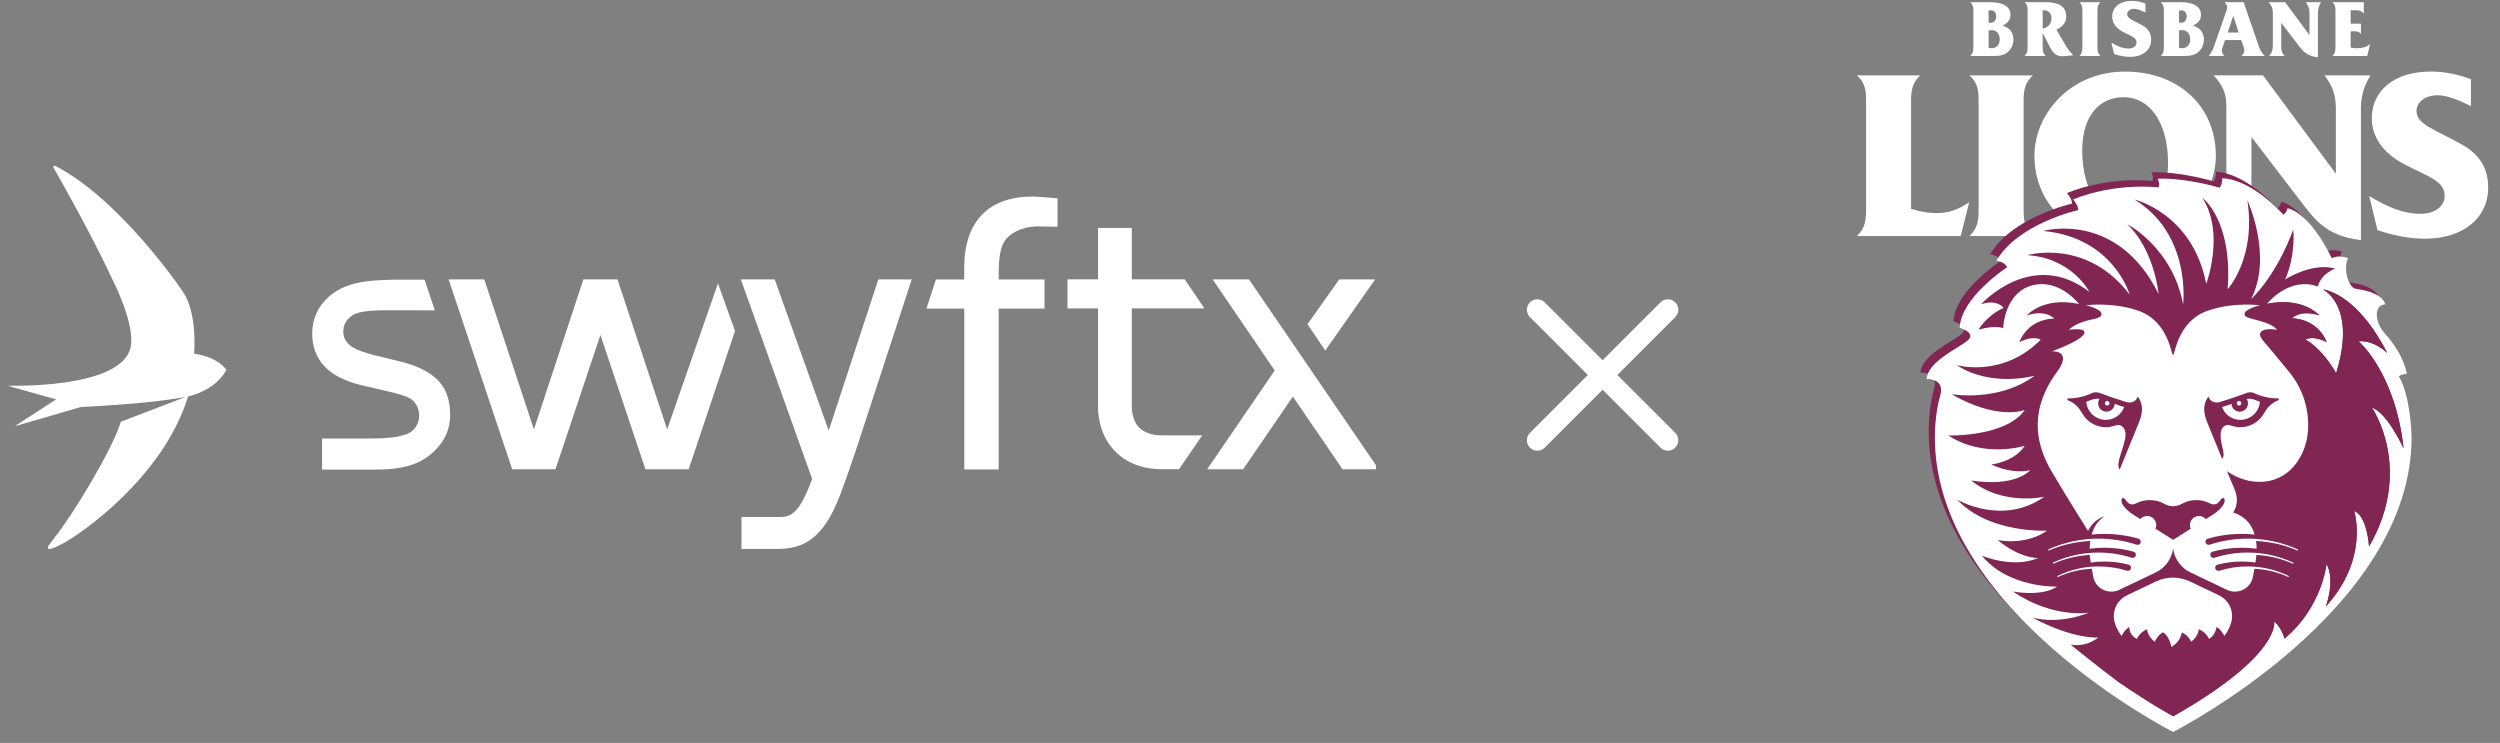 <svg width="212" height="63" viewBox="0 0 212 63" fill="none" xmlns="http://www.w3.org/2000/svg">
<rect x="0" y="0" width="212" height="63" fill="#808080" stroke="none"/>
<g clip-path="url(#clip0_181_15231)">
<path d="M10.249 35.763C9.475 38.262 6.102 43.748 4.671 45.527L4.129 46.262C4.129 46.262 3.611 47.036 5.398 46.053C6.713 45.349 13.816 40.568 15.952 33.612C15.952 33.612 18.165 33.21 19.201 31.376C19.201 31.376 18.559 30.293 16.462 29.991C16.462 29.991 16.733 27.02 15.743 25.124C15.356 24.381 10.017 16.791 4.686 14.068C4.586 14.021 4.485 14.129 4.539 14.222C5.243 15.453 7.812 19.979 9.545 23.724C9.545 23.724 11.534 27.554 11.062 29.503C10.21 33.032 0.624 32.707 0.624 32.707L4.763 33.867C4.763 33.867 1.235 36.142 1.258 36.142L6.876 34.509C6.876 34.509 12.439 34.285 15.743 33.658L10.249 35.763Z" fill="white"/>
<path d="M54.731 39.794L50.917 28.405L47.102 39.794H43.435L38.042 23.693H41.067L45.276 36.413L49.47 23.693H52.364L56.573 36.413L60.883 24.033L62.329 28.064L58.399 39.794H54.731Z" fill="white"/>
<path d="M27.31 39.794V37.187H31.233C32.471 37.187 33.987 37.132 34.761 36.676C35.187 36.421 35.473 35.972 35.535 35.446C35.605 34.889 35.411 34.355 35.024 33.976C34.761 33.72 34.15 33.48 33.214 33.264L30.699 32.676C29.268 32.335 28.2 31.794 27.519 31.066C26.831 30.331 26.475 29.395 26.475 28.281C26.475 27.376 26.738 26.555 27.248 25.859C28.757 23.817 31.295 23.762 33.539 23.716H35.999L36.873 26.316C36.046 26.316 33.291 26.308 33.028 26.308C31.86 26.308 30.452 26.354 29.918 26.718C29.368 27.089 29.113 27.53 29.113 28.103C29.113 29.318 30.243 29.72 31.728 30.115L33.972 30.664C35.365 31.005 36.425 31.531 37.121 32.235C38.073 33.202 38.173 34.424 38.173 35.26C38.158 36.134 37.895 36.923 37.4 37.597C36.843 38.347 36.123 38.928 35.311 39.268C34.096 39.779 32.75 39.825 31.581 39.825C31.388 39.825 28.038 39.825 27.318 39.825L27.31 39.794Z" fill="white"/>
<path d="M62.878 46.549V43.84H66.144C66.964 43.84 67.714 43.632 68.697 41.063C68.751 40.931 68.797 40.792 68.852 40.653L68.867 40.606L62.824 23.693H65.695L70.275 36.513L74.484 23.693H77.316L72.798 37.519C72.705 37.798 71.923 40.204 71.219 42.03C69.78 45.783 68.055 46.549 65.896 46.549H62.871H62.878Z" fill="white"/>
<path d="M81.772 39.809V26.169H78.561L79.366 23.7H81.765V22.718C81.765 20.76 82.268 19.244 83.266 18.215C84.264 17.186 85.711 16.667 87.568 16.667C87.978 16.667 89.27 16.783 89.68 16.822V19.228C89.262 19.221 88.04 19.197 87.87 19.197C86.794 19.221 85.494 19.731 85.061 20.675C84.837 21.155 84.713 21.874 84.689 22.811V23.7H88.574V26.169H84.689V39.809H81.765H81.772Z" fill="white"/>
<path d="M98.648 39.794C96.891 39.794 95.499 39.268 94.508 38.216C93.108 36.738 93.108 34.827 93.115 34.455V26.153H90.523V23.685H93.115V19.329H95.978V23.685H100.458L102.137 26.153H95.978V34.533C95.978 34.571 95.963 35.6 96.597 36.258C97.031 36.699 97.719 36.923 98.648 36.923H101.944L99.986 39.786H98.648V39.794Z" fill="white"/>
<path d="M113.851 39.794L109.634 33.627L105.418 39.794H102.369L108.095 31.414L102.833 23.693H105.913L116.915 39.794H113.851Z" fill="white"/>
<path d="M112.382 29.72L116.614 23.693H113.566L110.873 27.499L112.382 29.72Z" fill="white"/>
</g>
<path d="M130.366 26.266L141.432 37.333" stroke="white" stroke-width="1.771" stroke-linecap="round"/>
<path d="M141.434 26.266L130.367 37.333" stroke="white" stroke-width="1.771" stroke-linecap="round"/>
<g clip-path="url(#clip1_181_15231)">
<g clip-path="url(#clip2_181_15231)">
<path d="M158.246 17.608V8.784C158.246 7.798 158.246 7.095 157.465 6.391H162.839C162.077 7.095 162.058 7.798 162.058 8.784V17.707C162.799 17.949 163.5 18.069 164.243 18.069C165.246 18.069 166.089 17.769 166.99 17.146L166.268 20.019H157.465C158.227 19.297 158.246 18.573 158.246 17.608Z" fill="white"/>
<path d="M172.382 20.019H167.008C167.77 19.296 167.789 18.572 167.789 17.608V8.783C167.789 7.799 167.789 7.094 167.008 6.391H172.382C171.62 7.094 171.601 7.799 171.601 8.783V17.608C171.601 18.572 171.62 19.296 172.382 20.019Z" fill="white"/>
<path d="M180.322 18.351C182.427 18.351 183.85 16.743 183.85 13.829C183.85 10.37 182.288 8.241 180.081 8.241C178.016 8.241 176.572 9.849 176.572 12.743C176.572 16.22 178.134 18.351 180.322 18.351ZM172.52 13.185C172.52 11.316 173.383 9.407 174.948 8C176.352 6.753 178.195 6.07 180.201 6.07C184.754 6.07 187.903 9.024 187.903 13.206C187.903 15.075 187.039 17.024 185.476 18.411C184.072 19.678 182.227 20.341 180.201 20.341C175.689 20.341 172.52 17.346 172.52 13.185Z" fill="white"/>
<path d="M188.796 16.602V9.285C188.796 8.32 188.777 7.537 187.713 6.39H191.904L198.081 14.733V9.969V9.347C198.081 8.422 198.001 7.537 197.118 6.39L201.01 6.392C200.268 7.618 200.207 8.521 200.207 9.406V9.969V20.361C197.259 20.02 196.277 18.613 195.032 16.985L190.922 11.618V16.602V17.406C190.922 18.452 191.003 19.216 191.824 20.02H187.852C188.796 18.994 188.796 18.031 188.796 16.602Z" fill="white"/>
<path d="M205.241 18.13C206.525 18.13 207.306 17.468 207.306 16.621C207.306 15.336 205.904 14.974 203.997 13.99C202.112 13.025 201.13 11.637 201.13 10.03C201.13 7.719 202.994 6.068 206.124 6.068C207.287 6.068 208.37 6.291 209.534 6.712V9.004C208.39 8.422 207.467 8.079 206.705 8.079C205.621 8.079 204.92 8.682 204.92 9.406C204.92 10.532 206.365 10.934 208.711 12.221C210.275 13.084 210.997 14.27 210.997 15.918C210.997 18.473 208.89 20.24 205.642 20.24C204.297 20.24 202.994 19.98 201.611 19.516L200.91 16.621C202.494 17.588 203.837 18.13 205.241 18.13Z" fill="white"/>
<path d="M168.899 4.089C169.302 4.089 169.577 3.773 169.577 3.342C169.577 2.858 169.302 2.555 168.893 2.555C168.832 2.555 168.744 2.569 168.631 2.582V4.062C168.757 4.081 168.845 4.089 168.899 4.089ZM168.811 1.929C169.101 1.929 169.281 1.726 169.281 1.383C169.281 1.094 169.101 0.872 168.826 0.872C168.792 0.872 168.725 0.878 168.631 0.893V1.916C168.712 1.929 168.771 1.929 168.811 1.929ZM167.342 3.94V0.987C167.342 0.656 167.334 0.42 167.08 0.185H168.771C169.913 0.185 170.49 0.589 170.49 1.263C170.49 1.659 170.255 1.975 169.806 2.17C170.416 2.352 170.739 2.756 170.739 3.361C170.739 3.72 170.611 4.049 170.376 4.304C170.026 4.675 169.625 4.748 169.04 4.748H167.08C167.334 4.507 167.342 4.263 167.342 3.94Z" fill="white"/>
<path d="M173.964 1.552C173.964 1.134 173.721 0.872 173.32 0.872C173.285 0.872 173.251 0.872 173.219 0.878V2.432C173.708 2.306 173.964 1.996 173.964 1.552ZM171.681 4.747C171.935 4.506 171.942 4.265 171.942 3.941V0.987C171.942 0.655 171.942 0.422 171.681 0.184H173.454C174.628 0.184 175.219 0.583 175.219 1.404C175.219 1.894 174.949 2.245 174.386 2.515L175.213 3.928C175.339 4.142 175.534 4.399 175.817 4.688L175.058 4.763C174.997 4.769 174.938 4.769 174.877 4.769C174.372 4.769 174.105 4.52 173.809 3.947L173.219 2.791V3.941C173.219 4.265 173.224 4.506 173.48 4.747H171.681Z" fill="white"/>
<path d="M178.127 4.749H176.327C176.583 4.505 176.589 4.264 176.589 3.94V0.986C176.589 0.656 176.589 0.421 176.327 0.185H178.127C177.871 0.421 177.865 0.656 177.865 0.986V3.94C177.865 4.264 177.871 4.505 178.127 4.749Z" fill="white"/>
<path d="M180.491 4.116C180.921 4.116 181.183 3.894 181.183 3.612C181.183 3.182 180.713 3.059 180.075 2.73C179.444 2.406 179.114 1.943 179.114 1.405C179.114 0.629 179.738 0.078 180.787 0.078C181.177 0.078 181.538 0.152 181.928 0.294V1.06C181.546 0.865 181.236 0.752 180.982 0.752C180.619 0.752 180.384 0.953 180.384 1.196C180.384 1.571 180.867 1.707 181.653 2.138C182.176 2.427 182.419 2.824 182.419 3.375C182.419 4.231 181.714 4.823 180.625 4.823C180.176 4.823 179.738 4.735 179.276 4.579L179.041 3.612C179.57 3.934 180.021 4.116 180.491 4.116Z" fill="white"/>
<path d="M185.052 4.089C185.455 4.089 185.73 3.773 185.73 3.342C185.73 2.858 185.455 2.555 185.044 2.555C184.985 2.555 184.897 2.569 184.783 2.582V4.062C184.911 4.081 184.999 4.089 185.052 4.089ZM184.964 1.929C185.253 1.929 185.434 1.726 185.434 1.383C185.434 1.094 185.253 0.872 184.98 0.872C184.945 0.872 184.878 0.878 184.783 0.893V1.916C184.865 1.929 184.924 1.929 184.964 1.929ZM183.495 3.94V0.987C183.495 0.656 183.487 0.42 183.231 0.185H184.924C186.067 0.185 186.644 0.589 186.644 1.263C186.644 1.659 186.409 1.975 185.958 2.17C186.569 2.352 186.892 2.756 186.892 3.361C186.892 3.72 186.764 4.049 186.529 4.304C186.179 4.675 185.778 4.748 185.193 4.748H183.231C183.487 4.507 183.495 4.263 183.495 3.94Z" fill="white"/>
<path d="M189.841 2.756L189.379 1.349L188.909 2.756H189.841ZM187.7 4.068L188.768 1.006C188.808 0.886 188.867 0.771 188.867 0.623C188.867 0.468 188.787 0.347 188.647 0.185H190.258L191.548 3.928C191.662 4.25 191.836 4.539 192.05 4.748H190.076C190.231 4.574 190.319 4.459 190.319 4.277C190.319 4.183 190.306 4.103 190.285 4.049L190.055 3.396H188.688L188.472 4.022C188.437 4.129 188.411 4.217 188.411 4.298C188.411 4.459 188.485 4.608 188.626 4.748H187.291C187.471 4.533 187.612 4.317 187.7 4.068Z" fill="white"/>
<path d="M192.736 3.604V1.155C192.736 0.832 192.73 0.569 192.373 0.186H193.777L195.844 2.978V1.383V1.174C195.844 0.866 195.818 0.569 195.523 0.186H196.824C196.576 0.596 196.557 0.899 196.557 1.195V1.383V4.862C195.569 4.749 195.241 4.278 194.824 3.733L193.447 1.936V3.604V3.874C193.447 4.225 193.475 4.479 193.75 4.749H192.421C192.736 4.405 192.736 4.083 192.736 3.604Z" fill="white"/>
<path d="M198.047 3.941V0.986C198.047 0.657 198.047 0.421 197.785 0.186H200.45V1.133C200.223 0.919 200.055 0.871 199.799 0.871H199.336V2.009H200.21V2.884C200.103 2.736 199.934 2.656 199.719 2.656H199.336V4.029C199.505 4.063 199.673 4.09 199.841 4.09C200.295 4.09 200.645 4.008 200.981 3.753L200.739 4.749H197.785C198.041 4.505 198.047 4.264 198.047 3.941Z" fill="white"/>
<path d="M182.507 15.349C182.507 15.349 178.944 14.891 175.272 16.368C175.272 16.368 175.759 16.912 175.698 17.273C175.698 17.273 170.609 18.398 168.761 21.574C168.761 21.574 169.493 21.636 169.677 22.118C169.677 22.118 165.775 24.655 165.653 27.252C165.653 27.252 167.115 27.675 166.322 28.339C165.531 29.004 162.969 30.091 162.849 31.6C162.849 31.6 164.427 31.507 164.006 32.991C163.863 33.502 163.552 34.791 163.552 36.552C163.552 51.281 183.753 61.528 183.753 61.528C183.753 61.528 203.977 51.281 203.977 36.552C203.973 36.198 203.879 33.056 202.899 31.359C202.899 31.359 203.226 31.137 203.57 31.177C203.57 31.177 203.427 29.632 201.694 27.719C200.918 26.863 200.681 25.366 201.742 25.258C201.742 25.258 201.619 24.335 199.566 24C199.071 23.918 199.01 23.939 198.717 23.455C198.45 23.014 198.259 21.995 198.597 21.35C198.597 21.35 197.802 21.023 197.21 21.36C197.21 21.36 195.523 17.649 193.45 17.105C193.45 17.105 193.42 17.457 193.101 17.66C193.101 17.66 190.478 14.667 187.923 14.574C187.923 14.574 187.946 15.043 187.707 15.378C187.707 15.378 184.888 14.52 182.448 14.612C182.448 14.612 182.672 15.043 182.507 15.349Z" fill="#812653"/>
<path d="M183.033 15.893C183.033 15.893 179.47 15.435 175.798 16.911C175.798 16.911 176.285 17.455 176.224 17.817C176.224 17.817 171.134 18.941 169.287 22.118C169.287 22.118 170.019 22.179 170.202 22.662C170.202 22.662 166.301 25.199 166.179 27.795C166.179 27.795 167.64 28.218 166.847 28.883C166.056 29.547 163.494 30.635 163.374 32.144C163.374 32.144 164.952 32.05 164.532 33.534C164.388 34.045 164.077 35.334 164.077 37.096C164.077 51.825 184.278 62.071 184.278 62.071C184.278 62.071 204.502 51.825 204.502 37.096C204.498 36.742 204.405 33.599 203.425 31.903C203.425 31.903 203.751 31.681 204.095 31.721C204.095 31.721 203.952 30.175 202.219 28.263C201.444 27.407 201.207 25.909 202.267 25.802C202.267 25.802 202.145 24.879 200.091 24.544C199.596 24.462 199.535 24.483 199.243 23.998C198.975 23.558 198.784 22.539 199.122 21.894C199.122 21.894 198.328 21.566 197.735 21.903C197.735 21.903 196.049 18.192 193.976 17.649C193.976 17.649 193.945 18.001 193.626 18.204C193.626 18.204 191.003 15.211 188.449 15.117C188.449 15.117 188.472 15.586 188.233 15.921C188.233 15.921 185.413 15.063 182.973 15.155C182.973 15.155 183.197 15.586 183.033 15.893Z" fill="white"/>
<path d="M169.902 29.111C169.902 29.111 169.071 29.526 167.775 29.616C167.775 29.616 168.597 30.26 170.07 30.24C170.07 30.24 169.942 29.666 169.902 29.111Z" fill="white"/>
<path d="M203.823 38.018C203.116 31.578 200.008 28.939 200.008 28.939C201.376 28.834 202.446 29.947 202.446 29.947C200.243 25.661 197.971 24.73 196.995 24.533C198.392 25.403 199.364 27.624 198.103 31.649C196.804 29.401 195.507 28.801 195.507 28.801C196.208 28.403 197.309 29.016 197.309 29.016C196.455 26.933 194.345 26.994 194.345 26.994C195.232 26.199 196.697 26.749 196.697 26.749C194.97 25.062 192.238 25.772 192.238 25.772C192.238 25.772 193.623 23.989 195.635 24.099C195.937 24.116 196.246 24.181 196.546 24.303C196.875 23.13 198.042 22.783 198.042 22.783C196.086 22.203 193.78 23.702 193.78 23.702C194.71 21.558 194.468 19.476 194.468 19.476C192.941 23.561 190.897 25.355 190.897 25.355C192.764 21.688 190.578 16.989 190.578 16.989C191.329 21.895 188.906 24.522 188.906 24.522C189.332 18.614 186.761 16.782 186.761 16.782C188.698 19.775 187.088 24.076 187.088 24.076C185.939 18.099 181.007 16.92 181.007 16.92C185.852 19.884 185.129 25.81 185.129 25.81C184.22 20.974 180.393 19.011 180.393 19.011C182.707 21.211 183.053 24.937 183.053 24.937C179.522 17.793 173.254 19.585 173.254 19.585C179.217 20.131 180.6 24.987 180.6 24.987C176.932 20.162 171.909 21.638 171.909 21.638C175.715 21.875 177.178 24.75 177.178 24.75C172.305 21.004 167.993 25.801 167.993 25.801C169.372 25.341 169.901 26.107 169.901 26.107C168.407 26.802 167.775 27.961 167.775 27.961C169.16 27.545 169.871 27.823 169.871 27.823C169.882 27.455 170.109 24.849 172.245 24.225C174.601 23.536 176.299 25.78 176.299 25.78C173.233 25.127 171.869 26.753 171.869 26.753C173.51 26.207 174.192 27.009 174.192 27.009C171.85 27.099 171.239 29.016 171.239 29.016C172.494 28.39 173.046 28.813 173.046 28.813C169.798 32.084 165.92 30.959 165.92 30.959C168.887 32.901 172.545 31.856 172.545 31.856C169.45 34.14 165.477 33.424 165.477 33.424C169.456 35.706 171.701 34.764 171.701 34.764C170.098 37.07 165.215 36.93 165.215 36.93C168.239 38.893 171.701 37.803 171.701 37.803C170.786 39.195 168.852 39.389 168.852 39.389C170.841 40.296 172.175 39.864 172.175 39.864C170.614 41.405 167.156 40.742 167.156 40.742C169.832 42.927 173.361 42.125 173.361 42.125C169.777 44.637 165.966 42.366 165.966 42.366C168.675 45.265 173.602 44.999 173.602 44.999C171.716 46.307 169.403 45.796 169.403 45.796C171.321 47.393 172.834 47.318 172.834 47.318C170.698 48.243 168.073 47.127 168.073 47.127C170.312 49.884 174.442 49.744 174.442 49.744C173.105 50.638 170.684 50.158 170.684 50.158C174.139 52.486 177.146 51.95 177.146 51.95C174.425 53.032 172.335 52.364 172.335 52.364C175.829 54.24 177.94 54.062 177.94 54.062C176.72 54.979 175.571 54.656 175.571 54.656C175.571 54.656 178.009 56.624 179.694 57.877C182.627 59.885 184.279 60.743 184.279 60.743C193.509 55.512 192.85 52.683 192.85 52.683C193.535 53.29 193.723 54.154 193.723 54.154C196.936 51.481 197.291 47.812 197.291 47.812C198.063 49.269 197.226 51.433 197.226 51.433C200.94 47.368 199.632 43.337 199.632 43.337C200.738 43.733 200.896 46.343 200.896 46.343C204.715 39.731 201.139 34.567 201.139 34.567C202.425 34.969 203.823 38.018 203.823 38.018Z" fill="#812653"/>
<path d="M203.823 38.018C203.116 31.578 200.008 28.939 200.008 28.939C201.376 28.834 202.446 29.947 202.446 29.947C200.243 25.661 197.971 24.73 196.995 24.533C198.392 25.403 199.364 27.624 198.103 31.649C196.804 29.401 195.507 28.801 195.507 28.801C196.208 28.403 197.308 29.016 197.308 29.016C196.454 26.933 194.345 26.994 194.345 26.994C195.232 26.199 196.697 26.749 196.697 26.749C194.97 25.062 192.238 25.772 192.238 25.772C191.802 25.853 191.657 25.889 191.657 25.889C191.657 25.889 189.462 25.583 187.248 26.335C184.633 27.226 184.438 30.111 184.275 30.111C184.115 30.111 183.908 27.226 181.295 26.335C179.079 25.583 176.884 25.889 176.884 25.889C176.884 25.889 178.233 26.19 178.208 26.647C178.192 26.936 177.726 27.019 177.22 27.128C176.966 27.183 175.946 27.436 175.434 27.968C175.434 27.968 176.595 27.785 176.748 28.112C176.935 28.512 175.59 29.213 173.995 29.795C173.995 29.795 174.708 29.753 174.885 30.151C175.117 30.676 174.553 31.358 174.328 31.677C171.911 35.107 172.809 37.935 173.944 39.919C174.713 41.261 177.061 45.024 177.061 45.024C177.061 45.024 176.611 45.922 176.71 47.146C176.842 48.758 176.842 49.511 177.573 50.37C177.833 50.673 178.464 51.519 178.385 52.352C178.282 53.444 178.622 54.514 179.79 55.326C179.79 55.326 179.948 54.93 180.244 54.851C180.244 54.851 180.565 55.38 181.767 56.019C183.278 56.825 184.157 57.643 184.254 60.732C184.27 60.739 184.279 60.743 184.279 60.743C193.509 55.512 192.849 52.683 192.849 52.683C193.535 53.29 193.722 54.154 193.722 54.154C196.936 51.481 197.291 47.812 197.291 47.812C198.063 49.269 197.226 51.433 197.226 51.433C200.94 47.368 199.632 43.337 199.632 43.337C200.738 43.733 200.896 46.343 200.896 46.343C204.715 39.731 201.139 34.567 201.139 34.567C202.425 34.969 203.823 38.018 203.823 38.018Z" fill="#812653"/>
<path d="M195.629 37.199C195.908 35.688 195.69 33.542 194.229 31.678C194.074 31.481 193.125 30.325 192.494 29.572C192.133 29.141 191.552 28.592 191.663 28.268C191.85 27.726 193.109 27.968 193.109 27.968C192.655 27.445 191.728 27.247 191.321 27.129C190.884 27 190.349 26.937 190.334 26.648C190.311 26.191 191.657 25.89 191.657 25.89C191.657 25.89 189.462 25.584 187.248 26.336C184.633 27.224 184.438 30.112 184.275 30.112C184.115 30.112 183.911 27.224 181.295 26.336C179.081 25.584 176.884 25.89 176.884 25.89C176.884 25.89 178.233 26.191 178.21 26.648C178.193 26.937 177.726 27.02 177.222 27.129C176.968 27.184 175.946 27.435 175.434 27.968C175.434 27.968 176.597 27.786 176.748 28.113C176.936 28.513 175.591 29.214 173.995 29.794C173.995 29.794 174.708 29.752 174.886 30.152C175.117 30.677 174.555 31.359 174.328 31.678C171.913 35.108 172.809 37.936 173.944 39.918C174.714 41.262 177.064 45.023 177.064 45.023C177.566 43.983 178.477 43.778 178.477 43.778C177.87 44.148 177.545 44.738 177.375 45.33C177.73 45.293 178.089 45.274 178.454 45.274C179.455 45.274 180.426 45.414 181.343 45.678C181.435 45.705 181.58 45.827 181.521 46.021C181.459 46.216 181.263 46.218 181.182 46.191C180.166 45.858 179.081 45.676 177.954 45.676C176.431 45.676 174.985 46.005 173.684 46.597L173.716 46.693C174.809 46.218 176.003 45.933 177.258 45.875C177.224 46.111 177.209 46.333 177.203 46.53C177.612 46.474 178.03 46.446 178.454 46.446C179.31 46.446 180.139 46.563 180.926 46.781C181.02 46.806 181.161 46.925 181.114 47.11C181.062 47.302 180.86 47.327 180.781 47.302C179.891 47.013 178.941 46.856 177.954 46.856C176.567 46.856 175.25 47.166 174.07 47.721L174.102 47.813C175.061 47.384 176.112 47.12 177.214 47.059C177.224 47.194 177.266 47.535 177.293 47.702C177.291 47.702 177.289 47.702 177.289 47.702C177.669 47.648 178.059 47.618 178.454 47.618C179.163 47.618 179.851 47.71 180.506 47.882C180.604 47.907 180.751 48.018 180.701 48.204C180.646 48.418 180.443 48.424 180.363 48.399C179.601 48.16 178.792 48.031 177.952 48.033C176.701 48.037 175.514 48.33 174.46 48.849L174.49 48.939C175.377 48.527 176.355 48.278 177.384 48.234C177.43 48.487 177.472 48.713 177.495 48.841C177.694 50.021 178.884 50.413 179.704 50.023C179.761 49.996 182.675 48.604 182.77 48.56C183.578 48.192 184.163 47.422 184.279 46.505C184.394 47.422 184.98 48.192 185.789 48.56C185.884 48.604 188.796 49.996 188.855 50.023C189.674 50.413 190.865 50.021 191.063 48.841C191.09 48.682 191.13 48.47 191.172 48.234C192.202 48.278 193.18 48.527 194.068 48.939L194.099 48.849C193.043 48.33 191.858 48.037 190.605 48.033C189.764 48.031 188.952 48.16 188.188 48.401C188.11 48.424 187.923 48.414 187.859 48.223C187.8 48.041 187.947 47.909 188.041 47.884C188.7 47.712 189.392 47.618 190.104 47.618C190.496 47.618 190.882 47.646 191.26 47.702C191.266 47.662 191.323 47.307 191.346 47.059C192.446 47.12 193.495 47.384 194.456 47.813L194.487 47.721C193.306 47.166 191.99 46.856 190.603 46.856C189.617 46.856 188.668 47.013 187.777 47.302C187.699 47.327 187.502 47.307 187.449 47.12C187.393 46.93 187.535 46.806 187.626 46.781C188.415 46.563 189.246 46.446 190.104 46.446C190.53 46.446 190.953 46.477 191.365 46.532C191.361 46.331 191.346 46.111 191.31 45.877C192.559 45.933 193.751 46.218 194.842 46.693L194.875 46.597C193.572 46.005 192.126 45.676 190.603 45.676C189.474 45.676 188.387 45.858 187.369 46.193C187.29 46.22 187.082 46.199 187.032 46.007C186.986 45.829 187.116 45.707 187.206 45.68C188.127 45.416 189.097 45.274 190.104 45.274C190.471 45.274 190.834 45.293 191.191 45.33C191.189 45.33 191.188 45.33 191.188 45.33C191.157 45.226 191.123 45.121 191.082 45.015C190.595 43.744 189.359 43.461 189.359 43.461C189.359 43.461 189.99 42.712 189.499 41.507L188.841 39.947C188.841 39.947 189.95 40.83 191.505 40.86C194.183 40.914 195.362 38.648 195.629 37.199Z" fill="white"/>
<path d="M183.406 53.623C183.406 53.623 182.946 53.862 182.73 54.425C182.73 54.425 182.136 54.032 182.074 53.355C182.074 53.355 181.454 53.594 181.211 54.178C181.211 54.178 180.563 53.919 180.567 53.159C180.567 53.159 180.135 53.414 179.916 53.933C179.916 53.935 179.171 53.017 179.255 52.104C179.362 50.902 180.311 50.509 180.451 50.44C180.588 50.371 182.783 49.32 182.892 49.274C183.295 49.104 183.76 48.983 184.266 48.983C184.772 48.983 185.236 49.104 185.639 49.274C185.748 49.32 187.943 50.371 188.081 50.44C188.219 50.509 189.174 50.902 189.277 52.104C189.353 52.996 188.675 53.86 188.616 53.933C188.616 53.933 188.442 53.471 187.964 53.159C187.964 53.159 187.886 53.868 187.321 54.178C187.321 54.178 187.131 53.644 186.457 53.355C186.457 53.355 186.446 53.95 185.8 54.425C185.8 54.425 185.641 53.916 185.013 53.623C185.013 53.623 184.965 54.375 184.14 54.86C184.14 54.86 183.935 53.86 183.406 53.623Z" fill="white"/>
<path d="M187.271 33.625C187.466 34.173 187.961 34.178 188.264 34.088C188.536 34.01 189.672 33.64 190.27 33.405C190.868 33.167 191.023 33.276 191.331 33.414C192.236 33.816 193.214 33.786 193.214 33.786L193.262 33.912C192.509 34.228 192.284 34.556 191.908 35.17C191.547 35.756 190.832 36.229 189.978 36.229C189.315 36.229 189.092 35.953 188.765 36.065C188.582 36.128 188.392 36.287 188.329 36.666C188.178 37.548 188.828 38.536 188.429 38.898C188.429 38.898 187.332 36.214 187.271 36.061C187.007 35.417 186.625 34.533 187.271 33.625Z" fill="#812653"/>
<path d="M187.056 44.022C186.915 43.859 186.707 43.756 186.476 43.756C186.05 43.756 185.704 44.102 185.704 44.529C185.704 44.639 185.727 44.742 185.767 44.836L184.279 45.778L182.785 44.836C182.827 44.742 182.848 44.639 182.848 44.529C182.848 44.102 182.504 43.756 182.078 43.756C181.847 43.756 181.638 43.859 181.497 44.02L180.826 43.595C180.826 43.595 179.94 43.017 179.9 42.473C179.883 42.257 180.03 42.075 180.288 42.435C180.395 42.586 180.519 42.773 180.865 42.773C181.101 42.773 181.493 42.408 182.267 42.408C183.411 42.408 183.514 42.927 184.277 42.927C185.037 42.927 185.142 42.408 186.286 42.408C187.06 42.408 187.45 42.773 187.689 42.773C188.033 42.773 188.157 42.586 188.266 42.435C188.524 42.075 188.669 42.257 188.653 42.473C188.613 43.017 187.727 43.595 187.727 43.595L187.056 44.022Z" fill="#812653"/>
<path d="M181.286 33.625C181.091 34.173 180.596 34.178 180.293 34.089C180.021 34.01 178.883 33.64 178.287 33.405C177.689 33.167 177.532 33.277 177.226 33.414C176.321 33.817 175.343 33.786 175.343 33.786L175.295 33.912C176.048 34.228 176.273 34.556 176.649 35.17C177.011 35.756 177.725 36.229 178.579 36.229C179.242 36.229 179.465 35.953 179.792 36.065C179.976 36.128 180.165 36.287 180.228 36.666C180.379 37.549 179.284 39.362 179.754 39.816C179.754 39.816 181.225 36.214 181.286 36.061C181.55 35.417 181.932 34.533 181.286 33.625Z" fill="#812653"/>
<path d="M190.065 34.196C190.065 34.303 189.979 34.391 189.872 34.391C189.763 34.391 189.677 34.303 189.677 34.196C189.677 34.089 189.763 34.001 189.872 34.001C189.979 34.001 190.065 34.089 190.065 34.196Z" fill="white"/>
<path d="M189.983 35.604C190.858 35.604 191.572 34.928 191.639 34.07C191.519 34.03 191.395 33.984 191.274 33.931C191.055 33.831 190.778 33.791 190.516 33.822C190.588 33.933 190.63 34.065 190.63 34.206C190.63 34.595 190.317 34.909 189.929 34.909C189.555 34.909 189.249 34.616 189.23 34.245C188.907 34.371 188.707 34.44 188.424 34.513C188.657 35.148 189.266 35.604 189.983 35.604Z" fill="white"/>
<path d="M178.493 34.196C178.493 34.303 178.581 34.391 178.688 34.391C178.795 34.391 178.881 34.303 178.881 34.196C178.881 34.089 178.795 34.001 178.688 34.001C178.581 34.001 178.493 34.089 178.493 34.196Z" fill="white"/>
<path d="M178.574 35.604C177.699 35.604 176.985 34.928 176.918 34.07C177.038 34.03 177.163 33.984 177.283 33.931C177.504 33.831 177.78 33.791 178.041 33.822C177.969 33.933 177.925 34.065 177.925 34.206C177.925 34.595 178.24 34.909 178.628 34.909C179.002 34.909 179.308 34.616 179.327 34.245C179.65 34.371 179.851 34.44 180.133 34.513C179.9 35.148 179.291 35.604 178.574 35.604Z" fill="white"/>
</g>
</g>
<defs>
<clipPath id="clip0_181_15231">
<rect width="116.059" height="34.044" fill="white" transform="translate(0.624 14.052)"/>
</clipPath>
<clipPath id="clip1_181_15231">
<rect width="55.907" height="62.047" fill="white" transform="translate(155.117 0.051)"/>
</clipPath>
<clipPath id="clip2_181_15231">
<rect width="53.586" height="62.047" fill="white" transform="translate(157.438 0.051)"/>
</clipPath>
</defs>
</svg>
